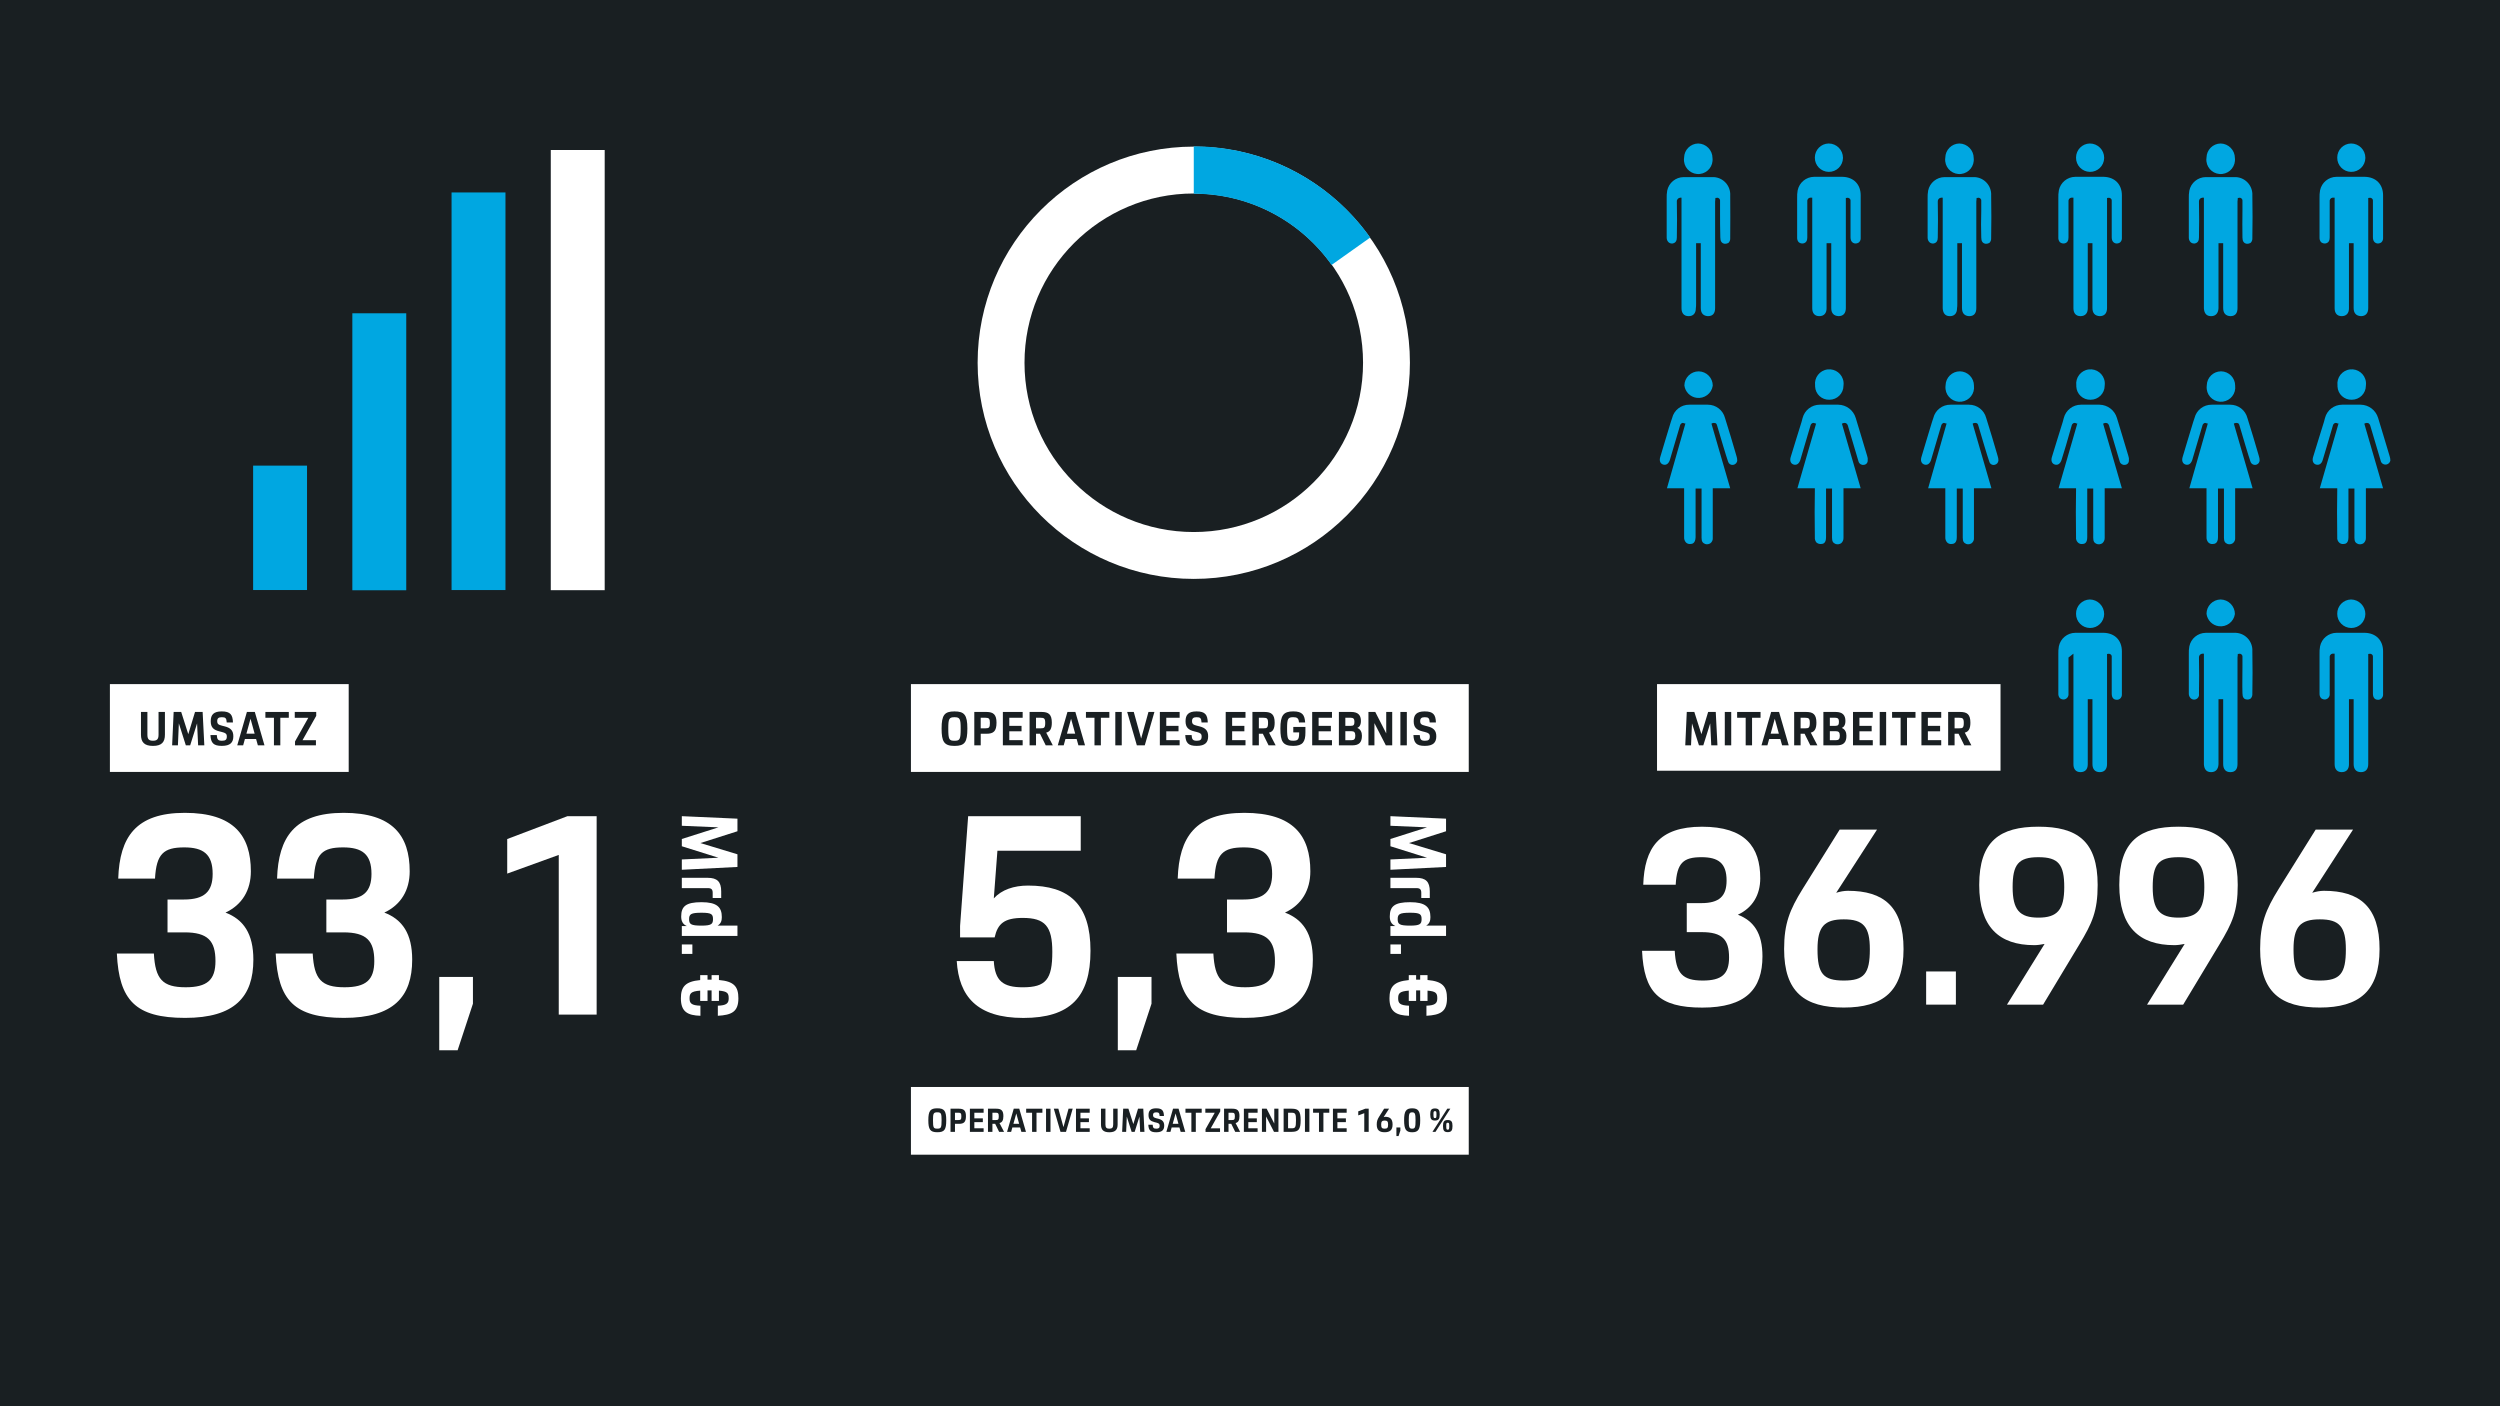 <?xml version="1.0" encoding="UTF-8"?><svg xmlns="http://www.w3.org/2000/svg" viewBox="0 0 960 540"><g id="a"><rect y="0" width="960" height="540" style="fill:#191f22;"/><circle cx="458.41" cy="139.3" r="74" style="fill:none; stroke:#fff; stroke-miterlimit:10; stroke-width:18px;"/><path d="M458.41,65.3c23.97,0,46.46,11.62,60.33,31.18" style="fill:none; stroke:#00a7e1; stroke-miterlimit:10; stroke-width:18.2px;"/><path d="M847.3,60.5c.05-2.96,2.44-5.35,5.4-5.4,3.05,.05,5.5,2.55,5.5,5.6,.35,3.02-1.81,5.75-4.83,6.1-3.02,.35-5.75-1.81-6.1-4.83-.06-.49-.05-.98,.03-1.47Z" style="fill:#00a7e1;"/><path d="M845.9,75.9h.4v42.5c.1,1.9,1,3,2.7,3h.1c1.7,0,2.7-1.1,2.8-3v-25h1.8v24.9c0,2,1,3,2.7,3.1h.1c1.8,0,2.7-1.1,2.7-3.1v-40.9c0-.3,.1-1.1,.1-1.1v-.3h.3c.57-.22,1.2,.06,1.43,.62,.06,.15,.09,.32,.07,.48v3.9c0,3.4-.1,6.9,0,10.2,0,1.4,.5,2.2,1.6,2.4,.56,.05,1.13-.09,1.6-.4,.44-.49,.66-1.14,.6-1.8,.1-5.4,.1-10.8,0-16.3,.22-3.69-2.59-6.87-6.28-7.09-.2-.01-.41-.02-.62,0h-11c-3.06,.03-5.69,2.2-6.3,5.2-.17,.99-.24,2-.2,3v15.1c0,.64,.25,1.25,.7,1.7,.41,.37,.95,.55,1.5,.5,1.4-.2,1.7-1.3,1.7-2.3,.1-4.7,.1-9.1,0-13.8-.06-.77,.52-1.44,1.29-1.5,.07,0,.14,0,.21,0Z" style="fill:#00a7e1;"/><path d="M897.5,60.5c0-2.94,2.36-5.35,5.3-5.4,3.04,0,5.5,2.46,5.5,5.5,0,.03,0,.07,0,.1-.06,2.98-2.52,5.36-5.5,5.3-2.98-.06-5.36-2.52-5.3-5.5h0Z" style="fill:#00a7e1;"/><path d="M896.1,75.9h.4v42.5c0,1.9,1,3,2.7,3h0c1.8,0,2.8-1.1,2.8-3v-25h1.8v24.9c0,2,1,3,2.8,3.1h0c1.8,0,2.8-1.1,2.8-3.1v-42.3h.3c.38-.12,.79-.04,1.1,.2,.28,.21,.43,.55,.4,.9v14c0,1.4,.6,2.2,1.7,2.4,.53,.04,1.06-.1,1.5-.4,.51-.45,.77-1.12,.7-1.8v-16.3c0-4.2-2.7-7-7-7.1h-10.9c-3.06,.03-5.69,2.2-6.3,5.2-.17,.99-.24,2-.2,3v15.2c-.03,.62,.19,1.23,.6,1.7,.45,.37,1.02,.55,1.6,.5,1.4-.2,1.7-1.3,1.7-2.3v-13.8c-.12-.71,.36-1.38,1.06-1.5,.14-.02,.29-.02,.44,0Z" style="fill:#00a7e1;"/><path d="M797.2,60.5c0-2.94,2.36-5.35,5.3-5.4,3.04,0,5.5,2.46,5.5,5.5,0,.03,0,.07,0,.1-.06,2.98-2.52,5.36-5.5,5.3-2.98-.06-5.36-2.52-5.3-5.5h0Z" style="fill:#00a7e1;"/><path d="M795.8,75.9h.4v42.5c0,1.9,1,3,2.7,3h0c1.8,0,2.8-1.1,2.8-3v-25h1.8v24.9c0,2,1,3,2.8,3.1h0c1.8,0,2.8-1.1,2.8-3.1v-42.3h.3c.38-.12,.79-.04,1.1,.2,.28,.21,.43,.55,.4,.9v14c0,1.4,.6,2.2,1.7,2.4,.53,.04,1.06-.1,1.5-.4,.51-.45,.77-1.12,.7-1.8v-16.3c0-4.2-2.7-7-7-7.1h-10.9c-3.06,.03-5.69,2.2-6.3,5.2-.17,.99-.24,2-.2,3v15.2c-.03,.62,.19,1.23,.6,1.7,.45,.37,1.02,.55,1.6,.5,1.4-.2,1.7-1.3,1.7-2.3v-13.8c-.12-.71,.36-1.38,1.06-1.5,.14-.02,.29-.02,.44,0Z" style="fill:#00a7e1;"/><path d="M747,60.5c.05-2.96,2.44-5.35,5.4-5.4,3.05,.05,5.5,2.55,5.5,5.6,.35,3.02-1.81,5.75-4.83,6.1-3.02,.35-5.75-1.81-6.1-4.83-.06-.49-.05-.98,.03-1.47Z" style="fill:#00a7e1;"/><path d="M745.6,75.9h.4v42.5c.1,1.9,1,3,2.7,3h.1c1.7,0,2.7-1.1,2.7-3,.08-.56,.12-1.13,.1-1.7v-23.3h1.8v24.9c0,2,1,3,2.7,3.1h.1c1.8,0,2.7-1.1,2.7-3.1v-40.9c0-.3,.1-1.1,.1-1.1v-.3h.3c.57-.22,1.2,.06,1.43,.62,.06,.15,.09,.32,.07,.48v3.9c-.1,3.4-.1,6.9,0,10.2,0,1.4,.5,2.2,1.6,2.4,.56,.05,1.13-.09,1.6-.4,.44-.49,.66-1.14,.6-1.8,.1-5.4,.1-10.8,0-16.3,.22-3.69-2.59-6.87-6.28-7.09-.2-.01-.41-.02-.62,0h-11c-3.06,.03-5.69,2.2-6.3,5.2-.17,.99-.24,2-.2,3v15.1c0,.64,.25,1.25,.7,1.7,.41,.37,.95,.55,1.5,.5,1.4-.2,1.7-1.3,1.7-2.3,.1-4.7,.1-9.1,0-13.8-.06-.77,.52-1.44,1.29-1.5,.07,0,.14,0,.21,0Z" style="fill:#00a7e1;"/><path d="M696.9,60.5c0-2.94,2.36-5.35,5.3-5.4,3.04,0,5.5,2.46,5.5,5.5,0,.03,0,.07,0,.1-.06,2.98-2.52,5.36-5.5,5.3-2.98-.06-5.36-2.52-5.3-5.5h0Z" style="fill:#00a7e1;"/><path d="M695.5,75.9h.4v42.5c0,1.9,1,3,2.7,3h0c1.8,0,2.8-1.1,2.8-3v-25h1.8v24.9c0,2,1,3,2.8,3.1h0c1.8,0,2.8-1.1,2.8-3.1v-42.3h.3c.38-.12,.79-.04,1.1,.2,.28,.21,.43,.55,.4,.9v14c0,1.4,.6,2.2,1.7,2.4,.53,.04,1.06-.1,1.5-.4,.51-.45,.77-1.12,.7-1.8v-16.3c0-4.2-2.7-7-7-7.1h-10.9c-3.06,.03-5.69,2.2-6.3,5.2-.17,.99-.24,2-.2,3v15.2c-.03,.62,.19,1.23,.6,1.7,.45,.37,1.02,.55,1.6,.5,1.4-.2,1.7-1.3,1.7-2.3v-13.8c-.12-.71,.36-1.38,1.06-1.5,.14-.02,.29-.02,.44,0Z" style="fill:#00a7e1;"/><path d="M646.7,60.5c.05-2.96,2.44-5.35,5.4-5.4,3.05,.05,5.5,2.55,5.5,5.6,.35,3.02-1.81,5.75-4.83,6.1-3.02,.35-5.75-1.81-6.1-4.83-.06-.49-.05-.98,.03-1.47Z" style="fill:#00a7e1;"/><path d="M645.3,75.9h.4v42.5c0,1.9,1,3,2.7,3h.1c1.7,0,2.7-1.1,2.7-3,.08-.56,.12-1.13,.1-1.7v-23.3h1.8v24.9c0,2,1,3,2.7,3.1h.1c1.8,0,2.7-1.1,2.7-3.1v-40.9c0-.3,.1-1.1,.1-1.1v-.3h.3c.57-.22,1.2,.06,1.43,.62,.06,.15,.09,.32,.07,.48v3.9c0,3.4,0,6.9,.1,10.2,0,1.4,.5,2.2,1.6,2.4,.56,.05,1.13-.09,1.6-.4,.44-.49,.66-1.14,.6-1.8,.1-5.4,0-10.8,0-16.3,.22-3.69-2.59-6.87-6.28-7.09-.2-.01-.41-.02-.62,0h-11c-3.06,.03-5.69,2.2-6.3,5.2-.17,.99-.24,2-.2,3v15.1c0,.64,.25,1.25,.7,1.7,.41,.37,.95,.55,1.5,.5,1.4-.2,1.7-1.3,1.7-2.3,.1-4.7,.1-9.1,0-13.8-.06-.77,.53-1.44,1.3-1.5,.03,0,.07,0,.1,0Z" style="fill:#00a7e1;"/><path d="M851.7,187.6h2.3v18.9c0,1.4,.4,2,1.4,2.4,.68,.21,1.42,.1,2-.3,.65-.49,.99-1.29,.9-2.1v-19h6.7l-7.2-24.8,.3-.2c.42-.15,.88-.15,1.3,0,.4,.2,.5,.7,.6,1,.9,3.1,3.6,12.2,4.2,13.8,.32,.94,1.35,1.44,2.29,1.12,.7-.24,1.18-.88,1.21-1.62,0-.58-.11-1.15-.3-1.7-1.4-4.9-2.9-9.8-4.4-14.6-.78-3.01-3.49-5.11-6.6-5.1h-7.1c-3.12-.04-5.86,2.07-6.6,5.1l-.5,1.5c-.9,3.1-3.2,10.4-4.1,13.6-.4,1.4,.1,2.5,1.2,2.8s2-.3,2.5-1.7l3.9-13.2c.07-.42,.33-.79,.7-1,.3-.2,.6-.1,1.1,.1h.3l-7.1,24.9h6.6v18.8c-.04,.73,.21,1.45,.7,2,.42,.42,1.01,.64,1.6,.6,.9,0,2.1-.3,2.1-2.6v-18.7Z" style="fill:#00a7e1;"/><path d="M858.3,148.1c.38,3.01-1.75,5.76-4.77,6.14-3.01,.38-5.76-1.75-6.14-4.77-.06-.49-.06-.99,.01-1.48,.05-3,2.5-5.4,5.5-5.4,3,.05,5.4,2.5,5.4,5.5Z" style="fill:#00a7e1;"/><path d="M901.8,187.6h2.3v18.9c0,1.4,.4,2,1.4,2.4,.71,.22,1.48,.11,2.1-.3,.61-.52,.94-1.3,.9-2.1v-19h6.6l-7.2-24.8,.4-.2c.39-.15,.81-.15,1.2,0,.35,.24,.6,.59,.7,1l4.1,13.8c.44,.95,1.57,1.37,2.52,.92,.57-.27,.98-.8,1.08-1.42,0-.58-.11-1.15-.3-1.7-1.5-4.9-2.9-9.8-4.4-14.6-.88-2.98-3.59-5.05-6.7-5.1h-7.1c-3.11,0-5.82,2.09-6.6,5.1l-.4,1.5c-1,3.1-3.2,10.4-4.2,13.6-.4,1.4,.1,2.5,1.2,2.8s2.1-.3,2.5-1.7,2.8-9.2,3.9-13.2c.07-.42,.33-.79,.7-1,.36-.17,.78-.13,1.1,.1h.4l-7.2,24.9h6.7v1.1c-.1,2.7-.1,12.7,0,17.7-.09,.74,.17,1.48,.7,2,.42,.43,1,.65,1.6,.6,.9,0,2-.3,2-2.6v-18.7Z" style="fill:#00a7e1;"/><path d="M908.5,148.1c0,2.98-2.42,5.4-5.4,5.4h0c-2.92,.11-5.39-2.17-5.5-5.09,0-.14,0-.27,0-.41-.38-3.01,1.75-5.76,4.77-6.14,3.01-.38,5.76,1.75,6.14,4.77,.06,.49,.06,.99-.01,1.48Z" style="fill:#00a7e1;"/><path d="M801.5,187.6h2.3v18.9c0,1.4,.4,2,1.4,2.4,.71,.22,1.48,.11,2.1-.3,.61-.52,.94-1.3,.9-2.1v-19h6.6l-7.2-24.8,.4-.2c.39-.15,.81-.15,1.2,0,.35,.24,.6,.59,.7,1l4.1,13.8c.28,.84,1.13,1.34,2,1.2,.88-.05,1.55-.81,1.5-1.69h0c.08-.58,0-1.16-.2-1.71-1.5-4.9-2.9-9.8-4.4-14.6-.88-2.98-3.59-5.05-6.7-5.1h-7.1c-3.11,0-5.82,2.09-6.6,5.1l-.4,1.5c-1,3.1-3.2,10.4-4.2,13.6-.4,1.4,.1,2.5,1.2,2.8s2-.3,2.5-1.7,2.8-9.2,3.9-13.2c.07-.42,.33-.79,.7-1,.36-.17,.78-.13,1.1,.1h.4l-7.2,24.9h6.7v1.1c-.1,2.7-.1,12.7,0,17.7-.09,.74,.17,1.48,.7,2,.42,.43,1,.65,1.6,.6,.9,0,2-.3,2-2.6v-18.7Z" style="fill:#00a7e1;"/><path d="M808.2,148.1c0,2.98-2.42,5.4-5.4,5.4h0c-2.92,.11-5.39-2.17-5.5-5.09,0-.14,0-.27,0-.41-.38-3.01,1.75-5.76,4.77-6.14,3.01-.38,5.76,1.75,6.14,4.77,.06,.49,.06,.99-.01,1.48Z" style="fill:#00a7e1;"/><path d="M751.4,187.6h2.3v18.9c0,1.4,.4,2,1.4,2.4,.68,.21,1.42,.1,2-.3,.65-.49,.99-1.29,.9-2.1v-19h6.7l-7.2-24.8,.3-.2c.42-.15,.88-.15,1.3,0,.4,.2,.5,.7,.6,1,.9,3.1,3.6,12.2,4.2,13.8,.24,.87,1.12,1.39,2,1.2,.84-.14,1.46-.85,1.5-1.7,0-.58-.11-1.15-.3-1.7-1.4-4.9-2.9-9.8-4.4-14.6-.78-3.01-3.49-5.11-6.6-5.1h-7.1c-3.12-.04-5.86,2.07-6.6,5.1l-.5,1.5c-.9,3.1-3.2,10.4-4.1,13.6-.4,1.4,.1,2.5,1.2,2.8s2-.3,2.5-1.7l3.9-13.2c.07-.42,.33-.79,.7-1,.3-.2,.6-.1,1.1,.1h.3l-7.1,24.9h6.6v18.8c-.04,.73,.21,1.45,.7,2,.42,.42,1.01,.64,1.6,.6,.9,0,2.1-.3,2.1-2.6v-18.7Z" style="fill:#00a7e1;"/><path d="M758,148.1c.38,3.01-1.75,5.76-4.77,6.14-3.01,.38-5.76-1.75-6.14-4.77-.06-.49-.06-.99,.01-1.48,.05-3,2.5-5.4,5.5-5.4,3,.05,5.4,2.5,5.4,5.5Z" style="fill:#00a7e1;"/><path d="M701.2,187.6h2.3v18.9c0,1.4,.4,2,1.4,2.4,.71,.22,1.48,.11,2.1-.3,.61-.52,.94-1.3,.9-2.1v-19h6.6l-7.2-24.8,.4-.2c.39-.15,.81-.15,1.2,0,.35,.24,.6,.59,.7,1l4.1,13.8c.28,.84,1.13,1.34,2,1.2,.88-.05,1.55-.81,1.5-1.69h0c.08-.58,0-1.16-.2-1.71-1.5-4.9-2.9-9.8-4.4-14.6-.88-2.98-3.59-5.05-6.7-5.1h-7.1c-3.11,0-5.82,2.09-6.6,5.1l-.4,1.5c-1,3.1-3.2,10.4-4.2,13.6-.4,1.4,.1,2.5,1.2,2.8s2-.3,2.5-1.7l3.9-13.2c.07-.42,.33-.79,.7-1,.36-.17,.78-.13,1.1,.1h.4l-7.2,24.9h6.7v1.1c-.1,2.7-.1,12.7,0,17.7-.07,.72,.15,1.44,.6,2,.47,.41,1.08,.63,1.7,.6,.9,0,2-.3,2-2.6v-18.7Z" style="fill:#00a7e1;"/><path d="M707.9,148.1c0,2.98-2.42,5.4-5.4,5.4h0c-2.92,.11-5.39-2.17-5.5-5.09,0-.14,0-.27,0-.41-.38-3.01,1.75-5.76,4.77-6.14,3.01-.38,5.76,1.75,6.14,4.77,.06,.49,.06,.99-.01,1.48Z" style="fill:#00a7e1;"/><path d="M651.1,187.6h2.3v18.9c0,1.4,.4,2,1.4,2.4,.68,.21,1.42,.1,2-.3,.65-.49,.99-1.29,.9-2.1v-19h6.7l-7.2-24.8,.3-.2c.42-.15,.88-.15,1.3,0,.4,.2,.5,.7,.6,1,.9,3.1,3.6,12.2,4.2,13.8,.24,.82,1.05,1.34,1.9,1.2,.88-.1,1.56-.82,1.6-1.7,0-.58-.11-1.15-.3-1.7-1.4-4.9-2.9-9.8-4.4-14.6-.78-3.01-3.49-5.11-6.6-5.1h-7.1c-3.12-.04-5.86,2.07-6.6,5.1l-.5,1.5c-.9,3.1-3.2,10.4-4.1,13.6-.4,1.4,.1,2.5,1.2,2.8s2-.3,2.5-1.7l3.9-13.2c.07-.42,.33-.79,.7-1,.3-.2,.6-.1,1.1,.1h.3l-7.1,24.9h6.6v18.8c-.04,.73,.21,1.45,.7,2,.42,.42,1.01,.64,1.6,.6,.9,0,2-.3,2.1-2.6v-18.7Z" style="fill:#00a7e1;"/><path d="M657.7,148.1c-.44,3.01-3.23,5.09-6.23,4.66-2.45-.35-4.36-2.3-4.67-4.76,.05-3,2.5-5.4,5.5-5.4,3,.05,5.4,2.5,5.4,5.5Z" style="fill:#00a7e1;"/><path d="M847.3,235.7c0-3,2.4-5.45,5.4-5.5,3.05,.05,5.5,2.55,5.5,5.6-.44,3.01-3.23,5.09-6.23,4.66-2.45-.35-4.36-2.3-4.67-4.76Z" style="fill:#00a7e1;"/><path d="M845.9,251h.4v42.5c.1,1.9,1,3,2.7,3h.1c1.7,0,2.7-1.1,2.8-3v-25h1.8v24.9c0,2,1,3.1,2.7,3.1h.1c1.8,0,2.7-1.1,2.7-3.1v-40.9c0-.3,.1-1.1,.1-1.1v-.3h.3c.57-.22,1.2,.06,1.43,.62,.06,.15,.09,.32,.07,.48v3.8c0,3.4-.1,7,0,10.2,0,1.5,.5,2.3,1.6,2.4,.57,.1,1.15-.04,1.6-.4,.44-.49,.66-1.14,.6-1.8,.1-5.4,.1-10.8,0-16.3,.22-3.69-2.59-6.87-6.28-7.09-.2-.01-.41-.02-.62,0h-11c-3.06,.03-5.69,2.2-6.3,5.2-.17,.99-.24,2-.2,3v15.2c0,.64,.25,1.25,.7,1.7,.75,.74,1.95,.72,2.69-.02,.43-.44,.63-1.07,.51-1.68,.1-4.7,.1-9.2,0-13.9-.06-.77,.52-1.44,1.29-1.5,.07,0,.14,0,.21,0Z" style="fill:#00a7e1;"/><path d="M897.5,235.7c-.06-2.98,2.32-5.44,5.3-5.5h0c3.05,.05,5.5,2.55,5.5,5.6-.03,2.98-2.47,5.38-5.45,5.35-2.98-.03-5.38-2.47-5.35-5.45Z" style="fill:#00a7e1;"/><path d="M896.1,251h.4v42.5c0,1.9,1,3,2.7,3h0c1.8,0,2.8-1.1,2.8-3v-25h1.8v24.9c0,2,1,3.1,2.8,3.1h0c1.8,0,2.8-1.1,2.8-3.1v-42.3h.3c.38-.12,.79-.04,1.1,.2,.28,.21,.43,.55,.4,.9v14.1c0,1.5,.6,2.3,1.7,2.4,.53,.09,1.08-.06,1.5-.4,.51-.45,.77-1.12,.7-1.8v-16.4c0-4.2-2.7-7-7-7.1h-10.9c-3.06,.03-5.69,2.2-6.3,5.2-.17,.99-.24,2-.2,3v15.2c-.03,.62,.19,1.23,.6,1.7,.45,.37,1.02,.55,1.6,.5,1.07-.16,1.82-1.13,1.7-2.2v-13.9c-.12-.71,.36-1.38,1.06-1.5,.14-.02,.29-.02,.44,0Z" style="fill:#00a7e1;"/><path d="M797.2,235.7c-.06-2.98,2.32-5.44,5.3-5.5h0c3.05,.05,5.5,2.55,5.5,5.6-.03,2.98-2.47,5.38-5.45,5.35-2.98-.03-5.38-2.47-5.35-5.45Z" style="fill:#00a7e1;"/><path d="M796.2,251v42.5c0,1.9,1,3,2.7,3h0c1.8,0,2.8-1.1,2.8-3v-25h1.8v24.9c0,2,1,3.1,2.8,3.1h0c1.8,0,2.8-1.1,2.8-3.1v-42.3h.3c.38-.12,.79-.04,1.1,.2,.28,.21,.43,.55,.4,.9v14.1c0,1.5,.6,2.3,1.7,2.4,.53,.09,1.08-.06,1.5-.4,.51-.45,.77-1.12,.7-1.8v-16.4c0-4.2-2.7-7-7-7.1h-10.9c-3.06,.03-5.69,2.2-6.3,5.2-.17,.99-.24,2-.2,3v15.2c-.03,.62,.19,1.23,.6,1.7,.45,.37,1.02,.55,1.6,.5,1.07-.16,1.82-1.13,1.7-2.2v-13.9" style="fill:#00a7e1;"/><rect x="349.8" y="262.7" width="214.2" height="33.72" style="fill:#fff;"/><rect x="349.8" y="417.4" width="214.2" height="26" style="fill:#fff;"/><rect x="42.2" y="262.7" width="91.7" height="33.72" style="fill:#fff;"/><rect x="636.3" y="262.7" width="131.9" height="33.26" style="fill:#fff;"/><rect x="211.5" y="57.6" width="20.7" height="169.03" style="fill:#fff;"/><rect x="173.4" y="73.9" width="20.7" height="152.68" style="fill:#00a7e1;"/><rect x="135.3" y="120.3" width="20.7" height="106.36" style="fill:#00a7e1;"/><rect x="97.2" y="178.8" width="20.7" height="47.77" style="fill:#00a7e1;"/></g><g id="b"><g><path d="M59.09,366.16c.53,9.84,3.32,12.95,12.2,12.95,8.24,0,11.45-2.78,11.45-10.06,0-7.81-3-11.02-11.88-11.02h-6.53v-12.62h6.31c7.81,0,11.02-3,11.02-9.84,0-7.6-3.64-10.17-10.91-10.17-7.92,0-10.7,2.46-11.23,11.98h-14.12c.53-15.94,6.74-25.25,25.57-25.25s25.36,8.77,25.36,22.47c0,7.17-3.32,12.84-9.74,15.83,6.95,2.67,10.7,8.13,10.7,18.08,0,14.23-7.17,22.36-26.21,22.36s-25.36-6.74-26.21-24.72h14.23Z" style="fill:#fff;"/><path d="M120.08,366.16c.53,9.84,3.32,12.95,12.2,12.95,8.24,0,11.45-2.78,11.45-10.06,0-7.81-3-11.02-11.88-11.02h-6.53v-12.62h6.31c7.81,0,11.02-3,11.02-9.84,0-7.6-3.64-10.17-10.91-10.17-7.92,0-10.7,2.46-11.23,11.98h-14.12c.53-15.94,6.74-25.25,25.57-25.25s25.36,8.77,25.36,22.47c0,7.17-3.32,12.84-9.74,15.83,6.95,2.67,10.7,8.13,10.7,18.08,0,14.23-7.17,22.36-26.21,22.36s-25.36-6.74-26.21-24.72h14.23Z" style="fill:#fff;"/><path d="M181.61,375.15v10.27l-5.88,17.87h-7.06v-28.14h12.95Z" style="fill:#fff;"/><path d="M214.56,328.29l-19.79,7.17v-13.27l23.11-8.77h11.23v76.18h-14.55v-61.31Z" style="fill:#fff;"/></g><g><path d="M261.82,313.41l21.36,.96v4.83l-14.22,4.53,14.22,4.32v4.86l-21.36,1.08v-3.96l14.07-.66-14.07-4.41v-2.79l14.07-4.47-14.07-.6v-3.69Z" style="fill:#fff;"/><path d="M271.72,337.08c3.69,0,5.22,1.5,5.22,5.22v2.52h-3.27v-1.98c0-1.29-.51-1.8-1.8-1.8h-10.05v-3.96h9.9Z" style="fill:#fff;"/><path d="M269.38,346.44c5.91,0,7.8,1.89,7.8,5.73,0,1.41-.36,2.55-1.65,3.27h7.65v3.96h-21.36v-3.78h1.95c-1.68-.72-2.19-2.04-2.19-3.69,0-3.9,1.8-5.49,7.8-5.49Zm0,9c3.87,0,4.41-.66,4.41-2.49,0-1.92-.6-2.46-4.41-2.46-4.05,0-4.77,.54-4.77,2.46s.63,2.49,4.77,2.49Z" style="fill:#fff;"/><path d="M265.87,362.67v3.63h-4.05v-3.63h4.05Z" style="fill:#fff;"/><path d="M276.07,374.46v1.86c5.85,.51,7.47,2.58,7.47,7.05,0,5.22-2.67,6.39-7.89,6.69v-3.87c3.21-.12,4.17-.84,4.17-2.79s-.42-2.73-3.75-3v3.96h-2.82v-4.05h-1.56v4.05h-2.82v-3.96c-3.63,.27-4.08,1.11-4.08,3s.75,2.67,4.17,2.79v3.87c-4.83-.15-7.5-1.47-7.5-6.69,0-4.41,1.65-6.48,7.41-7.02v-1.89h2.82v1.74h1.56v-1.74h2.82Z" style="fill:#fff;"/></g><g><path d="M533.92,313.41l21.36,.96v4.83l-14.22,4.53,14.22,4.32v4.86l-21.36,1.08v-3.96l14.07-.66-14.07-4.41v-2.79l14.07-4.47-14.07-.6v-3.69Z" style="fill:#fff;"/><path d="M543.82,337.08c3.69,0,5.22,1.5,5.22,5.22v2.52h-3.27v-1.98c0-1.29-.51-1.8-1.8-1.8h-10.05v-3.96h9.9Z" style="fill:#fff;"/><path d="M541.48,346.44c5.91,0,7.8,1.89,7.8,5.73,0,1.41-.36,2.55-1.65,3.27h7.65v3.96h-21.36v-3.78h1.95c-1.68-.72-2.19-2.04-2.19-3.69,0-3.9,1.8-5.49,7.8-5.49Zm0,9c3.87,0,4.41-.66,4.41-2.49,0-1.92-.6-2.46-4.41-2.46-4.05,0-4.77,.54-4.77,2.46s.63,2.49,4.77,2.49Z" style="fill:#fff;"/><path d="M537.97,362.67v3.63h-4.05v-3.63h4.05Z" style="fill:#fff;"/><path d="M548.17,374.46v1.86c5.85,.51,7.47,2.58,7.47,7.05,0,5.22-2.67,6.39-7.89,6.69v-3.87c3.21-.12,4.17-.84,4.17-2.79s-.42-2.73-3.75-3v3.96h-2.82v-4.05h-1.56v4.05h-2.82v-3.96c-3.63,.27-4.08,1.11-4.08,3s.75,2.67,4.17,2.79v3.87c-4.83-.15-7.5-1.47-7.5-6.69,0-4.41,1.65-6.48,7.41-7.02v-1.89h2.82v1.74h1.56v-1.74h2.82Z" style="fill:#fff;"/></g><g><path d="M54.13,273.39h2.47v8.75c0,1.75,.63,2.3,2.14,2.3s2.14-.56,2.14-2.3v-8.75h2.45v8.7c0,2.86-1.22,4.34-4.59,4.34s-4.61-1.48-4.61-4.34v-8.7Z" style="fill:#191f22;"/><path d="M66.1,286.21l.58-12.82h2.9l2.72,8.54,2.59-8.54h2.92l.65,12.82h-2.38l-.4-8.44-2.65,8.44h-1.67l-2.68-8.44-.36,8.44h-2.21Z" style="fill:#191f22;"/><path d="M83.25,282.27c.09,1.66,.47,2.18,1.98,2.18,1.39,0,1.87-.43,1.87-1.64,0-1.03-.49-1.37-1.84-1.71l-.99-.25c-2.2-.56-3.35-1.44-3.35-3.91s1.12-3.76,4.23-3.76c3.33,0,4.21,1.31,4.3,4.25h-2.39c-.09-1.67-.49-2.02-1.87-2.02-1.22,0-1.78,.4-1.78,1.49,0,1.15,.5,1.42,1.89,1.78l.99,.25c2.21,.56,3.31,1.58,3.31,3.8,0,2.38-1.17,3.69-4.41,3.69s-4.23-1.13-4.38-4.16h2.43Z" style="fill:#191f22;"/><path d="M94.81,273.39h3.04l3.71,12.82h-2.54l-.68-2.43h-4.3l-.67,2.43h-2.27l3.71-12.82Zm-.2,8.34h3.17l-1.58-5.73-1.58,5.73Z" style="fill:#191f22;"/><path d="M101.92,273.39h8.98v2.23h-3.26v10.59h-2.45v-10.59h-3.28v-2.23Z" style="fill:#191f22;"/><path d="M113.18,273.39h8.25v1.5l-5.26,9.34h5.15v1.98h-8.03v-1.49l5.1-9.09h-5.2v-2.23Z" style="fill:#191f22;"/></g><g><path d="M361.57,279.77c0-5.24,1.15-6.59,4.95-6.59s4.95,1.35,4.95,6.59-.97,6.66-4.95,6.66-4.95-1.62-4.95-6.66Zm7.33-.04c0-3.71-.31-4.32-2.38-4.32s-2.38,.61-2.38,4.32c0,4.23,.31,4.72,2.38,4.72s2.38-.49,2.38-4.72Z" style="fill:#191f22;"/><path d="M374.12,273.39h4.72c2.68,0,3.82,1.08,3.82,4.12,0,3.31-1.17,4.25-3.85,4.25h-2.21v4.45h-2.47v-12.82Zm2.47,2.23v4.05h1.87c1.33,0,1.66-.29,1.66-2.07,0-1.64-.38-1.98-1.66-1.98h-1.87Z" style="fill:#191f22;"/><path d="M385.1,273.39h7.6v2.23h-5.13v3.11h4.7v2.09h-4.7v3.4h5.13v1.98h-7.6v-12.82Z" style="fill:#191f22;"/><path d="M395.36,273.39h4.63c2.68,0,3.91,.96,3.91,4.12,0,2.38-.72,3.47-2.16,3.82l2.54,4.88h-2.72l-2.2-4.45h-1.53v4.45h-2.47v-12.82Zm2.47,2.23v4.05h1.84c1.24,0,1.69-.18,1.69-2.07,0-1.73-.43-1.98-1.76-1.98h-1.76Z" style="fill:#191f22;"/><path d="M409.9,273.39h3.04l3.71,12.82h-2.54l-.68-2.43h-4.3l-.67,2.43h-2.27l3.71-12.82Zm-.2,8.34h3.17l-1.58-5.73-1.58,5.73Z" style="fill:#191f22;"/><path d="M417.01,273.39h8.98v2.23h-3.26v10.59h-2.45v-10.59h-3.28v-2.23Z" style="fill:#191f22;"/><path d="M428.28,273.39h2.47v12.82h-2.47v-12.82Z" style="fill:#191f22;"/><path d="M432.83,273.39h2.54l2.83,10.21,2.81-10.21h2.29l-3.71,12.82h-3.04l-3.71-12.82Z" style="fill:#191f22;"/><path d="M445.38,273.39h7.6v2.23h-5.13v3.11h4.7v2.09h-4.7v3.4h5.13v1.98h-7.6v-12.82Z" style="fill:#191f22;"/><path d="M457.58,282.27c.09,1.66,.47,2.18,1.98,2.18,1.39,0,1.87-.43,1.87-1.64,0-1.03-.49-1.37-1.84-1.71l-.99-.25c-2.2-.56-3.35-1.44-3.35-3.91s1.12-3.76,4.23-3.76c3.33,0,4.21,1.31,4.3,4.25h-2.39c-.09-1.67-.49-2.02-1.87-2.02-1.22,0-1.78,.4-1.78,1.49,0,1.15,.5,1.42,1.89,1.78l.99,.25c2.21,.56,3.31,1.58,3.31,3.8,0,2.38-1.17,3.69-4.41,3.69s-4.23-1.13-4.38-4.16h2.43Z" style="fill:#191f22;"/><path d="M470.67,273.39h7.6v2.23h-5.13v3.11h4.7v2.09h-4.7v3.4h5.13v1.98h-7.6v-12.82Z" style="fill:#191f22;"/><path d="M480.93,273.39h4.63c2.68,0,3.91,.96,3.91,4.12,0,2.38-.72,3.47-2.16,3.82l2.54,4.88h-2.72l-2.2-4.45h-1.53v4.45h-2.47v-12.82Zm2.47,2.23v4.05h1.84c1.24,0,1.69-.18,1.69-2.07,0-1.73-.43-1.98-1.76-1.98h-1.76Z" style="fill:#191f22;"/><path d="M496.62,279.15h4.66v2.14c0,3.56-1.04,5.13-4.66,5.13-3.98,0-4.95-1.62-4.95-6.66s1.15-6.59,4.95-6.59c3.57,0,4.36,1.44,4.56,4.25h-2.38c-.09-1.62-.74-2.02-2.18-2.02-2.07,0-2.38,.61-2.38,4.32,0,4.23,.31,4.72,2.38,4.72,1.75,0,2.25-.5,2.25-2.9v-.31h-2.25v-2.09Z" style="fill:#191f22;"/><path d="M503.88,273.39h7.6v2.23h-5.13v3.11h4.7v2.09h-4.7v3.4h5.13v1.98h-7.6v-12.82Z" style="fill:#191f22;"/><path d="M514.14,273.39h4.72c2.61,0,3.73,1.21,3.73,3.46,0,1.57-.59,2.32-1.39,2.68,1.28,.49,1.78,1.69,1.78,3.01,0,2.54-1.13,3.67-3.66,3.67h-5.19v-12.82Zm2.47,2.23v3.11h2.09c1.1,0,1.4-.41,1.4-1.57,0-1.08-.34-1.55-1.44-1.55h-2.05Zm0,5.17v3.44h2.41c.92,0,1.42-.41,1.42-1.73s-.5-1.71-1.44-1.71h-2.39Z" style="fill:#191f22;"/><path d="M525.49,273.39h2.61l4.21,8.23v-8.23h2.3v12.82h-2.45l-4.38-8.53v8.53h-2.3v-12.82Z" style="fill:#191f22;"/><path d="M537.75,273.39h2.47v12.82h-2.47v-12.82Z" style="fill:#191f22;"/><path d="M545.19,282.27c.09,1.66,.47,2.18,1.98,2.18,1.39,0,1.87-.43,1.87-1.64,0-1.03-.49-1.37-1.84-1.71l-.99-.25c-2.2-.56-3.35-1.44-3.35-3.91s1.12-3.76,4.23-3.76c3.33,0,4.21,1.31,4.3,4.25h-2.39c-.09-1.67-.49-2.02-1.87-2.02-1.22,0-1.78,.4-1.78,1.49,0,1.15,.5,1.42,1.89,1.78l.99,.25c2.21,.56,3.31,1.58,3.31,3.8,0,2.38-1.17,3.69-4.41,3.69s-4.23-1.13-4.38-4.16h2.43Z" style="fill:#191f22;"/></g><g><path d="M356.48,430.16c0-3.64,.8-4.57,3.44-4.57s3.44,.94,3.44,4.57-.67,4.62-3.44,4.62-3.44-1.12-3.44-4.62Zm5.09-.03c0-2.57-.21-3-1.65-3s-1.65,.42-1.65,3c0,2.94,.21,3.27,1.65,3.27s1.65-.34,1.65-3.27Z" style="fill:#191f22;"/><path d="M365,425.74h3.27c1.86,0,2.65,.75,2.65,2.86,0,2.3-.81,2.95-2.67,2.95h-1.54v3.09h-1.71v-8.9Zm1.71,1.55v2.81h1.3c.92,0,1.15-.2,1.15-1.44,0-1.14-.26-1.38-1.15-1.38h-1.3Z" style="fill:#191f22;"/><path d="M372.44,425.74h5.27v1.55h-3.56v2.16h3.26v1.45h-3.26v2.36h3.56v1.38h-5.27v-8.9Z" style="fill:#191f22;"/><path d="M379.38,425.74h3.21c1.86,0,2.71,.66,2.71,2.86,0,1.65-.5,2.41-1.5,2.65l1.76,3.39h-1.89l-1.52-3.09h-1.06v3.09h-1.71v-8.9Zm1.71,1.55v2.81h1.27c.86,0,1.17-.12,1.17-1.44,0-1.2-.3-1.38-1.23-1.38h-1.22Z" style="fill:#191f22;"/><path d="M389.29,425.74h2.11l2.57,8.9h-1.76l-.48-1.69h-2.99l-.46,1.69h-1.57l2.57-8.9Zm-.14,5.79h2.2l-1.1-3.97-1.1,3.97Z" style="fill:#191f22;"/><path d="M394.04,425.74h6.24v1.55h-2.26v7.35h-1.7v-7.35h-2.27v-1.55Z" style="fill:#191f22;"/><path d="M401.68,425.74h1.71v8.9h-1.71v-8.9Z" style="fill:#191f22;"/><path d="M404.65,425.74h1.76l1.96,7.08,1.95-7.08h1.59l-2.57,8.9h-2.11l-2.57-8.9Z" style="fill:#191f22;"/><path d="M413.18,425.74h5.27v1.55h-3.56v2.16h3.26v1.45h-3.26v2.36h3.56v1.38h-5.27v-8.9Z" style="fill:#191f22;"/><path d="M422.78,425.74h1.71v6.07c0,1.21,.44,1.6,1.49,1.6s1.49-.39,1.49-1.6v-6.07h1.7v6.04c0,1.99-.85,3.01-3.19,3.01s-3.2-1.03-3.2-3.01v-6.04Z" style="fill:#191f22;"/><path d="M430.9,434.64l.4-8.9h2.01l1.89,5.92,1.8-5.92h2.02l.45,8.9h-1.65l-.27-5.86-1.84,5.86h-1.16l-1.86-5.86-.25,5.86h-1.54Z" style="fill:#191f22;"/><path d="M442.63,431.9c.06,1.15,.33,1.51,1.38,1.51,.96,0,1.3-.3,1.3-1.14,0-.71-.34-.95-1.27-1.19l-.69-.17c-1.52-.39-2.32-1-2.32-2.71s.77-2.61,2.94-2.61c2.31,0,2.92,.91,2.99,2.95h-1.66c-.06-1.16-.34-1.4-1.3-1.4-.85,0-1.24,.27-1.24,1.04s.35,.99,1.31,1.24l.69,.17c1.54,.39,2.3,1.1,2.3,2.64,0,1.65-.81,2.56-3.06,2.56s-2.94-.79-3.04-2.89h1.69Z" style="fill:#191f22;"/><path d="M450.46,425.74h2.11l2.57,8.9h-1.76l-.48-1.69h-2.99l-.46,1.69h-1.57l2.57-8.9Zm-.14,5.79h2.2l-1.1-3.97-1.1,3.97Z" style="fill:#191f22;"/><path d="M455.21,425.74h6.24v1.55h-2.26v7.35h-1.7v-7.35h-2.27v-1.55Z" style="fill:#191f22;"/><path d="M462.85,425.74h5.72v1.04l-3.65,6.49h3.57v1.38h-5.57v-1.04l3.54-6.31h-3.61v-1.55Z" style="fill:#191f22;"/><path d="M470.04,425.74h3.21c1.86,0,2.71,.66,2.71,2.86,0,1.65-.5,2.41-1.5,2.65l1.76,3.39h-1.89l-1.52-3.09h-1.06v3.09h-1.71v-8.9Zm1.71,1.55v2.81h1.27c.86,0,1.17-.12,1.17-1.44,0-1.2-.3-1.38-1.23-1.38h-1.22Z" style="fill:#191f22;"/><path d="M477.65,425.74h5.27v1.55h-3.56v2.16h3.26v1.45h-3.26v2.36h3.56v1.38h-5.27v-8.9Z" style="fill:#191f22;"/><path d="M484.59,425.74h1.81l2.92,5.71v-5.71h1.6v8.9h-1.7l-3.04-5.92v5.92h-1.6v-8.9Z" style="fill:#191f22;"/><path d="M492.91,425.74h3.1c2.64,0,3.44,.94,3.44,4.42s-.74,4.47-3.49,4.47h-3.05v-8.9Zm1.71,1.55v5.97h1.39c1.4,0,1.65-.32,1.65-3.12,0-2.42-.25-2.85-1.65-2.85h-1.39Z" style="fill:#191f22;"/><path d="M501.1,425.74h1.71v8.9h-1.71v-8.9Z" style="fill:#191f22;"/><path d="M504.21,425.74h6.24v1.55h-2.26v7.35h-1.7v-7.35h-2.27v-1.55Z" style="fill:#191f22;"/><path d="M511.85,425.74h5.27v1.55h-3.56v2.16h3.26v1.45h-3.26v2.36h3.56v1.38h-5.27v-8.9Z" style="fill:#191f22;"/><path d="M523.88,427.47l-2.31,.84v-1.55l2.7-1.02h1.31v8.9h-1.7v-7.16Z" style="fill:#191f22;"/><path d="M529.61,428.76l1.89-3.02h1.9l-2.07,3.21c.2-.06,.4-.1,.6-.1,1.81,0,2.82,.81,2.82,2.96s-1.05,2.97-3.04,2.97-3.04-.78-3.04-2.97c0-1.3,.29-2,.94-3.05Zm2.1,4.65c1.04,0,1.32-.35,1.32-1.59,0-1.15-.32-1.53-1.32-1.53s-1.34,.38-1.34,1.53c0,1.24,.29,1.59,1.34,1.59Z" style="fill:#191f22;"/><path d="M537.74,432.95v1.2l-.69,2.09h-.83v-3.29h1.51Z" style="fill:#191f22;"/><path d="M539.18,430.15c0-3.34,.64-4.56,3.09-4.56s3.09,1.21,3.09,4.56c0,3.56-.75,4.64-3.09,4.64s-3.09-1.06-3.09-4.64Zm4.39,0c0-2.55-.25-3.01-1.3-3.01s-1.3,.46-1.3,3.01c0,2.77,.16,3.26,1.3,3.26s1.3-.49,1.3-3.26Z" style="fill:#191f22;"/><path d="M549.21,427.94c0-1.59,.37-2.3,1.82-2.3s1.82,.71,1.82,2.3c0,1.67-.42,2.35-1.82,2.35s-1.82-.66-1.82-2.35Zm6.55-2.2h1.16l-5.7,8.9h-1.16l5.7-8.9Zm-4.15,2.2c0-1.1-.08-1.26-.58-1.26s-.58,.16-.58,1.26c0,1.2,.08,1.41,.58,1.41s.58-.21,.58-1.41Zm2.5,4.45c0-1.59,.38-2.3,1.82-2.3s1.83,.71,1.83,2.3c0,1.67-.42,2.35-1.83,2.35s-1.82-.66-1.82-2.35Zm2.4,0c0-1.1-.08-1.26-.58-1.26s-.57,.16-.57,1.26c0,1.2,.07,1.41,.57,1.41s.58-.21,.58-1.41Z" style="fill:#191f22;"/></g><g><path d="M647.14,286.21l.58-12.82h2.9l2.72,8.54,2.59-8.54h2.92l.65,12.82h-2.38l-.4-8.44-2.65,8.44h-1.67l-2.68-8.44-.36,8.44h-2.21Z" style="fill:#191f22;"/><path d="M662.32,273.39h2.47v12.82h-2.47v-12.82Z" style="fill:#191f22;"/><path d="M667.07,273.39h8.98v2.23h-3.26v10.59h-2.45v-10.59h-3.28v-2.23Z" style="fill:#191f22;"/><path d="M680.12,273.39h3.04l3.71,12.82h-2.54l-.68-2.43h-4.3l-.67,2.43h-2.27l3.71-12.82Zm-.2,8.34h3.17l-1.58-5.73-1.58,5.73Z" style="fill:#191f22;"/><path d="M688.96,273.39h4.63c2.68,0,3.91,.96,3.91,4.12,0,2.38-.72,3.47-2.16,3.82l2.54,4.88h-2.72l-2.2-4.45h-1.53v4.45h-2.47v-12.82Zm2.47,2.23v4.05h1.84c1.24,0,1.69-.18,1.69-2.07,0-1.73-.43-1.98-1.76-1.98h-1.76Z" style="fill:#191f22;"/><path d="M700.19,273.39h4.72c2.61,0,3.73,1.21,3.73,3.46,0,1.57-.59,2.32-1.39,2.68,1.28,.49,1.78,1.69,1.78,3.01,0,2.54-1.13,3.67-3.66,3.67h-5.19v-12.82Zm2.47,2.23v3.11h2.09c1.1,0,1.4-.41,1.4-1.57,0-1.08-.34-1.55-1.44-1.55h-2.05Zm0,5.17v3.44h2.41c.92,0,1.42-.41,1.42-1.73s-.5-1.71-1.44-1.71h-2.39Z" style="fill:#191f22;"/><path d="M711.55,273.39h7.6v2.23h-5.13v3.11h4.7v2.09h-4.7v3.4h5.13v1.98h-7.6v-12.82Z" style="fill:#191f22;"/><path d="M721.81,273.39h2.47v12.82h-2.47v-12.82Z" style="fill:#191f22;"/><path d="M726.56,273.39h8.99v2.23h-3.26v10.59h-2.45v-10.59h-3.28v-2.23Z" style="fill:#191f22;"/><path d="M737.83,273.39h7.6v2.23h-5.13v3.11h4.7v2.09h-4.7v3.4h5.13v1.98h-7.6v-12.82Z" style="fill:#191f22;"/><path d="M748.09,273.39h4.63c2.68,0,3.91,.96,3.91,4.12,0,2.38-.72,3.47-2.16,3.82l2.54,4.88h-2.72l-2.2-4.45h-1.53v4.45h-2.47v-12.82Zm2.47,2.23v4.05h1.84c1.24,0,1.69-.18,1.69-2.07,0-1.73-.43-1.98-1.76-1.98h-1.76Z" style="fill:#191f22;"/></g><g><path d="M368.67,355.57l3.1-42.16h43.23v13.27h-31.99l-1.39,18.3c3-3.32,7.7-4.92,13.16-4.92,15.84,0,23.97,7.17,23.97,25.04s-7.92,25.79-25.79,25.79-24.72-8.35-25.57-21.83h14.23c.43,7.6,3.53,10.06,11.13,10.06,8.88,0,11.34-3,11.34-13.59,0-9.84-2.78-13.05-11.34-13.05-7.17,0-9.63,2.25-10.81,7.49h-13.27v-4.39Z" style="fill:#fff;"/><path d="M442.18,375.15v10.27l-5.88,17.87h-7.06v-28.14h12.95Z" style="fill:#fff;"/><path d="M465.93,366.16c.54,9.84,3.32,12.95,12.2,12.95,8.24,0,11.45-2.78,11.45-10.06,0-7.81-3-11.02-11.88-11.02h-6.53v-12.62h6.31c7.81,0,11.02-3,11.02-9.84,0-7.6-3.64-10.17-10.91-10.17-7.92,0-10.7,2.46-11.23,11.98h-14.12c.54-15.94,6.74-25.25,25.57-25.25s25.36,8.77,25.36,22.47c0,7.17-3.32,12.84-9.74,15.83,6.95,2.67,10.7,8.13,10.7,18.08,0,14.23-7.17,22.36-26.21,22.36s-25.36-6.74-26.21-24.72h14.23Z" style="fill:#fff;"/></g><g><path d="M643.1,365.11c.47,8.68,2.93,11.42,10.76,11.42,7.27,0,10.1-2.45,10.1-8.87,0-6.89-2.64-9.72-10.48-9.72h-5.76v-11.14h5.57c6.89,0,9.72-2.64,9.72-8.68,0-6.7-3.21-8.96-9.63-8.96-6.98,0-9.44,2.17-9.91,10.57h-12.46c.47-14.06,5.95-22.27,22.56-22.27s22.37,7.74,22.37,19.82c0,6.32-2.93,11.33-8.59,13.97,6.13,2.36,9.44,7.17,9.44,15.95,0,12.55-6.32,19.72-23.12,19.72s-22.37-5.95-23.12-21.8h12.55Z" style="fill:#fff;"/><path d="M692.17,341.42l14.25-22.84h14.35l-15.67,24.25c1.51-.47,3.02-.76,4.53-.76,13.68,0,21.33,6.13,21.33,22.37s-7.93,22.46-22.93,22.46-22.93-5.85-22.93-22.46c0-9.81,2.17-15.1,7.08-23.03Zm15.85,35.11c7.83,0,10-2.64,10-11.99,0-8.68-2.45-11.51-10-11.51s-10.1,2.83-10.1,11.51c0,9.34,2.17,11.99,10.1,11.99Z" style="fill:#fff;"/><path d="M739.64,373.04h11.42v12.74h-11.42v-12.74Z" style="fill:#fff;"/><path d="M760.02,339.82c0-16.89,7.93-22.37,22.74-22.37s22.74,5.47,22.74,22.37c0,10.1-2.08,14.63-7.08,22.93l-13.87,23.03h-13.87l14.44-23.31c-1.42,.28-2.74,.47-3.96,.47-13.5,0-21.14-6.98-21.14-23.12Zm32.65,.85c0-8.68-2.17-11.51-9.91-11.51s-9.91,2.83-9.91,11.51,2.64,11.7,9.91,11.7,9.91-3.02,9.91-11.7Z" style="fill:#fff;"/><path d="M813.81,339.82c0-16.89,7.93-22.37,22.74-22.37s22.74,5.47,22.74,22.37c0,10.1-2.08,14.63-7.08,22.93l-13.87,23.03h-13.87l14.44-23.31c-1.42,.28-2.74,.47-3.96,.47-13.5,0-21.14-6.98-21.14-23.12Zm32.65,.85c0-8.68-2.17-11.51-9.91-11.51s-9.91,2.83-9.91,11.51,2.64,11.7,9.91,11.7,9.91-3.02,9.91-11.7Z" style="fill:#fff;"/><path d="M874.96,341.42l14.25-22.84h14.35l-15.67,24.25c1.51-.47,3.02-.76,4.53-.76,13.68,0,21.33,6.13,21.33,22.37s-7.93,22.46-22.93,22.46-22.93-5.85-22.93-22.46c0-9.81,2.17-15.1,7.08-23.03Zm15.85,35.11c7.83,0,10-2.64,10-11.99,0-8.68-2.45-11.51-10-11.51s-10.1,2.83-10.1,11.51c0,9.34,2.17,11.99,10.1,11.99Z" style="fill:#fff;"/></g></g></svg>